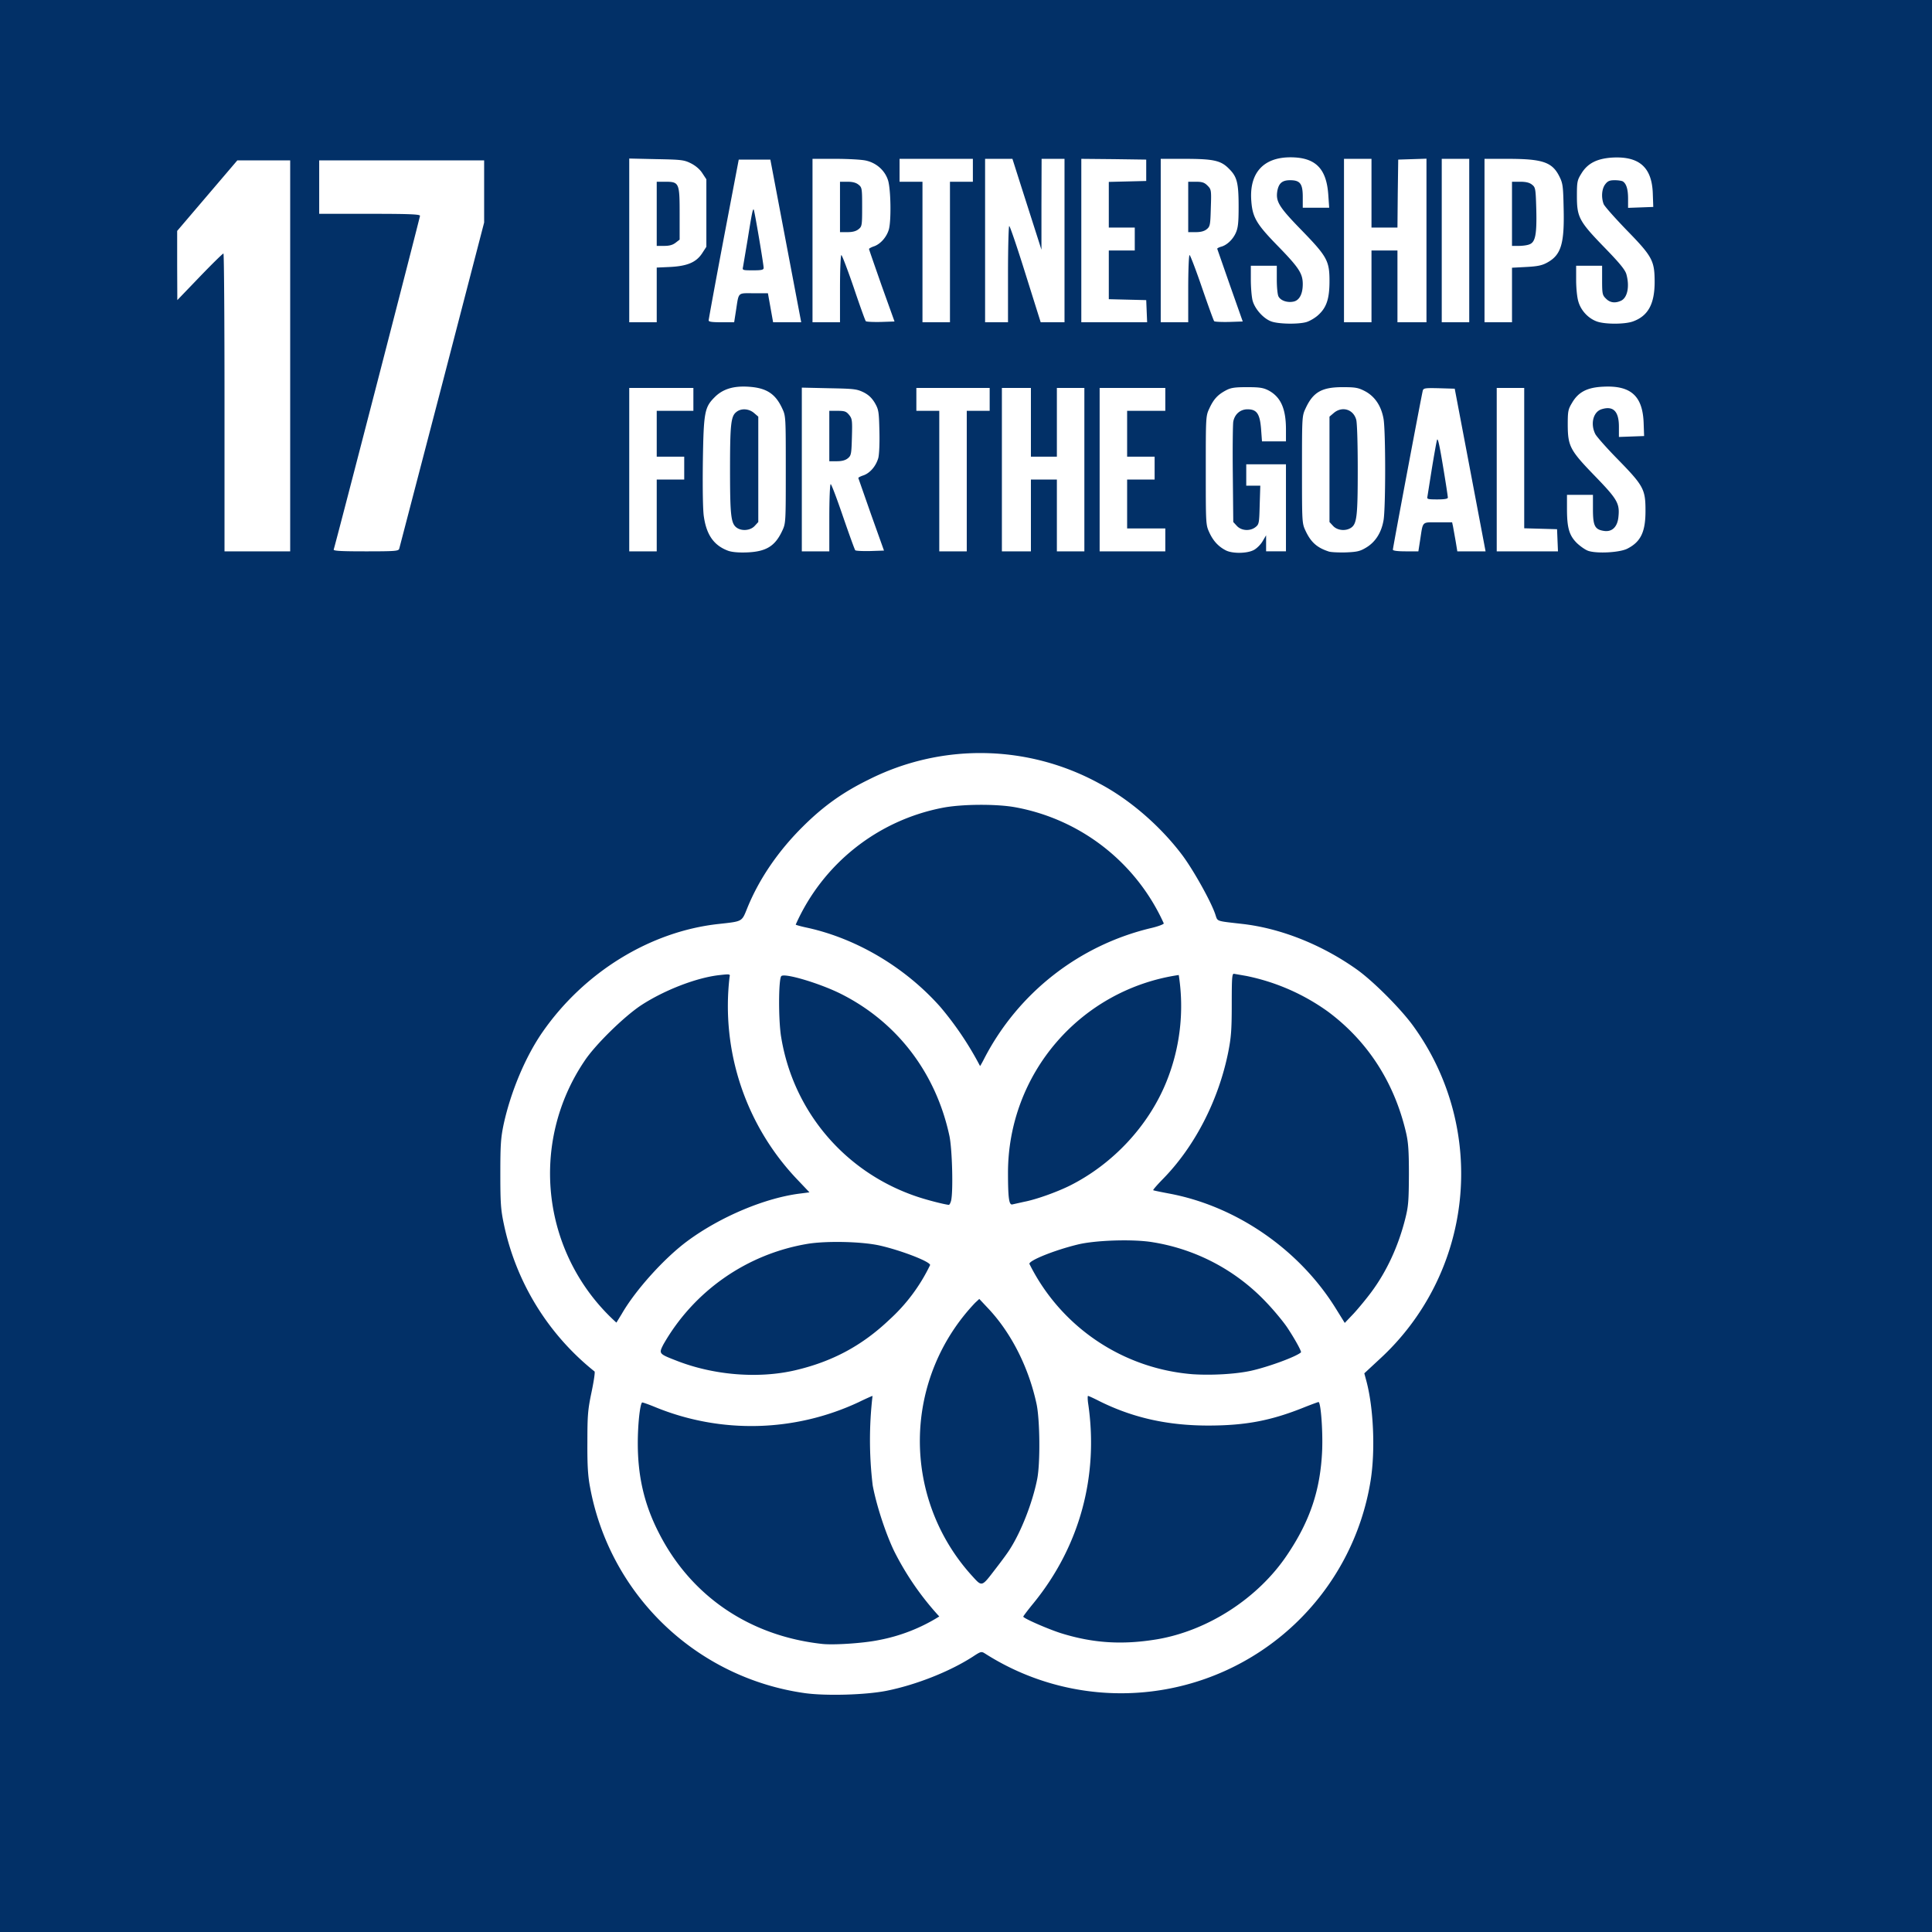 <svg version="1" xmlns="http://www.w3.org/2000/svg" width="300" height="300" viewBox="0 0 12650 12650"><rect x="0" y="0" width="12650" height="12650" fill="#808080" stroke="none"/><path d="M0 6325V0h12650v12650H0V6325z" fill="#023067"/><g fill="#fff"><path d="M5270 11086a1666 1666 0 0 1-1407-1351c-13-68-18-138-17-290 0-179 3-214 27-329 15-71 24-132 20-136a1675 1675 0 0 1-595-970c-19-91-22-134-22-325s3-234 22-325c47-214 143-442 254-602 273-393 705-659 1152-708 161-18 152-13 190-107 78-191 204-374 365-533 134-133 261-223 426-304a1623 1623 0 0 1 1513 24c198 104 400 279 543 469 74 99 193 312 218 393 14 42 4 38 171 57 253 28 523 135 753 298 110 78 298 267 377 380a1647 1647 0 0 1-229 2174l-98 91 14 52c47 177 58 453 28 646a1655 1655 0 0 1-2525 1137c-24-15-27-15-80 20-152 98-372 185-567 224-138 27-396 34-533 15zm482-347a1147 1147 0 0 0 398-155 1877 1877 0 0 1-295-427c-56-116-117-302-141-432a2491 2491 0 0 1-1-585c-3 0-44 18-91 41a1659 1659 0 0 1-1330 33c-46-19-86-33-88-31-14 14-28 144-28 267 0 216 42 398 135 581 210 418 596 681 1074 733 76 8 270-5 367-25zm1821-5c335-56 666-270 856-555 150-223 217-426 228-684 5-128-9-315-24-315-3 0-44 15-92 34-218 88-384 119-621 120-271 1-501-50-722-160-37-19-70-34-74-34-3 0-3 20 0 44 72 478-54 941-357 1313-37 45-67 85-67 88 0 11 161 81 245 108 211 66 402 78 628 41zm-1049-469c34-44 74-98 88-121 75-117 149-307 179-459 21-104 18-388-4-492-51-237-163-461-313-622l-62-66-27 25a1312 1312 0 0 0-25 1783c73 80 64 82 164-48zM5211 8971c241-57 434-161 611-329a1161 1161 0 0 0 268-359c0-23-193-97-331-128-117-26-346-31-470-11a1342 1342 0 0 0-946 660c-30 60-30 60 91 107 245 95 538 117 777 60zm2977 5c114-25 297-92 330-121 6-5-41-90-91-165-28-41-89-114-136-163a1307 1307 0 0 0-741-393c-127-22-379-14-495 15-151 37-315 103-315 126a1309 1309 0 0 0 1070 723c127 8 279-1 378-22zm-4117-373c89-155 278-365 431-478 217-160 513-284 744-311l54-7-74-78a1646 1646 0 0 1-449-1333c5-18 1-19-61-12-149 15-363 97-518 198-112 74-302 260-371 365a1315 1315 0 0 0 209 1713l35-57zm4908-143c101-136 177-301 222-480 21-83 23-119 24-290 0-156-4-211-19-275-77-329-252-599-512-792a1388 1388 0 0 0-534-233l-80-14c-13-2-15 25-15 198 0 170-4 218-23 315-64 318-221 621-430 833-36 37-64 69-61 71 2 2 47 11 99 21 442 81 856 366 1096 753l59 95 59-62c32-35 84-98 115-140zm-2752-597c15-56 8-334-10-423-88-414-343-749-714-934-137-68-365-136-387-115-19 17-20 290-1 401 80 487 419 885 889 1043 62 21 169 49 208 54 4 1 11-11 15-26zm478 6c79-15 213-63 300-106 281-141 514-390 631-677a1320 1320 0 0 0 82-702 1308 1308 0 0 0-1118 1294c0 169 7 214 29 208l76-17zm-259-941a1664 1664 0 0 1 1085-850c49-11 89-26 89-32a1329 1329 0 0 0-976-761c-125-22-349-20-472 4a1328 1328 0 0 0-962 765c0 2 35 12 78 21 325 72 641 261 869 518a2115 2115 0 0 1 260 387c1 0 15-24 29-52zM4767 3606c-91-34-140-101-158-221-7-40-9-184-7-358 5-330 11-360 78-427 52-52 121-74 219-68 118 7 178 45 223 143 23 49 23 56 23 400s0 351-23 400c-47 101-105 137-232 142-56 2-98-2-123-11zm174-162l24-26v-690l-28-24c-34-29-85-32-116-6-35 27-41 80-41 377s6 350 41 378c33 26 91 22 120-9zM8025 3603c-48-25-82-62-107-117-23-50-23-56-23-406 0-349 0-356 23-405 28-61 55-90 107-118 33-18 57-22 140-22 84 0 107 4 142 22 79 43 113 119 113 255v78h-157l-6-82c-8-99-28-128-89-128-47 0-84 32-93 81-3 19-5 174-3 346l3 311 24 26c30 32 87 35 122 7 23-18 24-27 27-145l4-126h-92v-140h260v570h-130v-105l-23 39c-12 21-38 47-57 57-44 24-142 25-185 2zM8700 3611c-77-25-117-61-152-136-23-49-23-56-23-400s0-351 23-400c49-107 106-140 242-140 83 0 102 3 145 25 66 34 109 97 124 183 14 83 14 581 0 663s-54 144-115 180c-40 24-60 28-133 31-47 1-97-1-111-6zm147-156c37-26 43-76 43-380 0-169-4-306-10-327-19-69-93-90-147-44l-28 24v690l24 26c28 30 83 35 118 11zM10400 3607c-19-6-53-30-76-52-50-50-64-100-64-224v-91h170v94c0 108 12 133 71 142 54 9 90-26 96-93 9-87-8-115-151-263-165-170-180-197-181-335 0-92 2-104 28-147 41-71 99-101 202-106 183-10 261 60 267 239l3 84-82 3-83 3v-68c0-101-38-138-115-113-54 18-73 97-39 163 10 18 77 94 151 169 163 167 177 193 177 328 1 141-30 207-118 252-49 26-199 34-256 15zM1470 2635c0-536-3-975-7-975-5 0-74 68-155 152l-147 153-1-226v-227l197-231 197-231h346v2560h-430v-975zM2185 3598c11-31 565-2174 565-2185 0-10-69-13-330-13h-330v-350h1080v407l-275 1059-281 1077c-5 15-24 17-219 17-167 0-213-3-210-12zM4120 3075v-535h420v150h-240v300h180v150h-180v470h-180v-535zM5250 3074v-536l178 4c162 3 181 5 225 26 34 17 55 37 75 70 25 44 27 56 30 183 2 79-1 152-7 177-15 53-53 98-96 114-19 6-35 14-35 18l84 240 84 235-91 3c-49 1-93-1-97-5s-40-104-80-220c-40-117-76-213-81-213s-9 99-9 220v220h-180v-536zm301-73c22-18 24-27 27-138 3-109 2-121-18-146-19-23-29-27-76-27h-54v330h49c33 0 56-6 72-19zM6150 3150v-460h-150v-150h480v150h-150v920h-180v-460zM6560 3075v-535h190v450h170v-450h180v1070h-180v-470h-170v470h-190v-535zM7200 3075v-535h430v150h-250v300h180v150h-180v320h250v150h-430v-535zM9120 3599c0-13 189-1018 196-1042 5-16 17-17 107-15l102 3 76 400 101 533 25 132h-185l-11-67-17-95-6-28h-93c-107 0-97-10-116 113l-12 77h-83c-53 0-84-4-84-11zm360-341c0-7-14-100-32-207-23-139-34-188-39-170-4 13-19 98-34 189l-29 183c-4 15 4 17 65 17 48 0 69-4 69-12zM9800 3075v-535h180v919l108 3 107 3 3 73 3 72h-401v-535zM8325 2105c-52-18-110-83-124-139-6-25-11-86-11-135v-91h170v91c0 50 5 99 11 110 14 27 57 42 97 34 39-7 62-49 62-115 0-69-26-108-158-244-146-149-171-192-179-301-14-182 79-285 256-285 163 0 236 72 248 244l6 86h-173v-70c0-87-17-110-83-110-52 0-75 20-84 73-10 67 12 103 156 251 170 175 186 203 186 336 0 116-19 174-75 224-21 19-56 39-77 45-53 15-180 13-228-4zM10456 2105c-56-20-104-71-121-129-9-28-15-90-15-143v-93h170v95c0 88 2 98 25 120 26 27 60 32 99 14 42-20 57-93 35-173-8-29-43-72-143-175-167-172-181-199-181-337 0-94 2-104 30-149 40-65 100-96 198-103 180-11 264 63 269 238l3 85-82 3-83 3v-61c0-60-11-97-34-112-6-4-30-8-53-8-33 0-46 5-62 26-23 29-28 85-11 130 6 15 73 90 148 168 170 174 185 202 186 336 1 149-42 229-143 265-54 19-182 19-235 0zM4120 1574v-536l178 4c162 3 181 5 225 27 30 15 58 38 75 64l27 41v442l-28 43c-39 59-97 83-209 89l-88 4v358h-180v-536zm304 15l26-20v-170c0-202-3-209-95-209h-55v420h49c34 0 56-6 75-21zM4640 2098c0-7 44-247 98-533l99-520h207l101 533 101 532h-184l-17-95-17-95h-94c-106 0-96-10-115 113l-12 77h-83c-61 0-84-3-84-12zm360-344c0-23-60-378-65-382-6-6-12 23-40 198l-30 178c-5 21-3 22 65 22 57 0 70-3 70-16zM5320 1575v-535h150c82 0 171 5 198 11 71 15 127 66 147 131 18 60 21 263 5 320-14 49-53 94-95 110-19 6-35 15-35 18 0 4 38 112 83 241l84 234-90 3c-50 1-94-1-98-5s-40-104-79-220c-40-117-77-213-81-213-5 0-9 99-9 220v220h-180v-535zm301-74c23-18 24-25 24-146s-1-128-24-146c-16-13-39-19-72-19h-49v330h49c33 0 56-6 72-19zM6040 1650v-460h-150v-150h480v150h-150v920h-180v-460zM6450 1575v-535h179l55 173 95 297 40 125v-297l1-298h150v1070h-156l-99-315c-54-173-102-315-107-315-4 0-8 142-8 315v315h-150v-535zM7080 1575v-535l213 2 212 3v140l-122 3-123 3v299h170v150h-170v319l123 3 122 3 3 73 3 72h-431v-535zM7600 1575v-535h150c194 0 243 10 296 64 54 53 64 92 64 251 0 105-4 138-19 171-20 44-60 81-98 90-12 4-23 9-23 13l84 241 83 235-90 3c-50 1-93-1-97-5s-40-104-80-220c-40-117-77-213-81-213-5 0-9 99-9 220v220h-180v-535zm301-74c22-18 24-27 27-140 4-117 3-121-22-146-20-20-35-25-76-25h-50v330h49c33 0 56-6 72-19zM8800 1575v-535h180v450h170l2-222 3-223 93-3 92-3v1071h-190v-470h-170v470h-180v-535zM9440 1575v-535h180v1070h-180v-535zM9720 1575v-535h150c230 0 293 21 340 115 23 46 25 64 28 206 6 234-16 308-107 358-34 19-63 25-137 29l-94 5v357h-180v-535zm294 25c39-14 49-65 45-229-4-136-5-144-28-162-16-13-39-19-77-19h-54v420h44c25 0 56-4 70-10z"/></g></svg>
